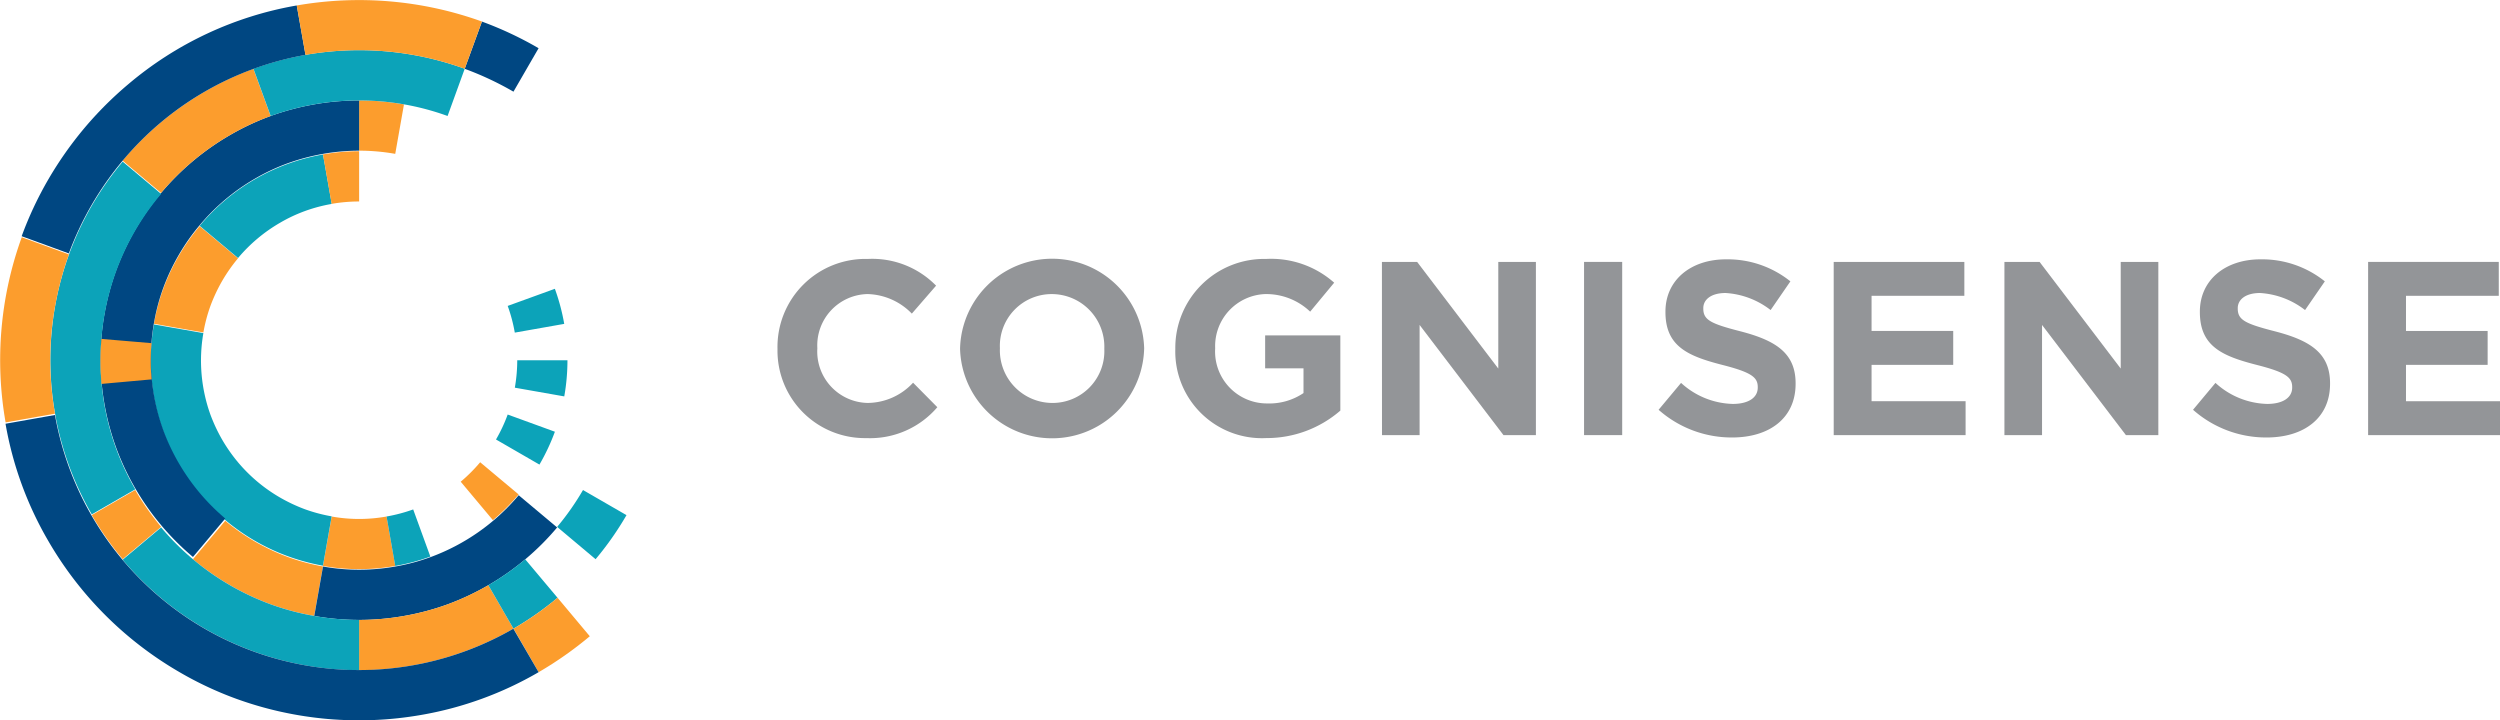 <svg id="Group_20419" data-name="Group 20419" xmlns="http://www.w3.org/2000/svg" width="177" height="51" viewBox="0 0 177 51">
  <g id="Group_20417" data-name="Group 20417" transform="translate(0 0)">
    <g id="Group_20416" data-name="Group 20416">
      <path id="Path_13458" data-name="Path 13458" d="M164.54,282.084a14.588,14.588,0,0,1-5.119,0l.618-3.5a10.976,10.976,0,0,0,3.887,0Z" transform="translate(-136.556 -242.015)" fill="#fc9d2d"/>
      <path id="Path_13459" data-name="Path 13459" d="M175.663,270.814l3.076,1.777a14.718,14.718,0,0,0,1.093-2.327l-3.342-1.217A11.067,11.067,0,0,1,175.663,270.814Z" transform="translate(-140.546 -239.698)" fill="#0ca3b9"/>
      <path id="Path_13460" data-name="Path 13460" d="M181.155,263.972H177.6a11.3,11.3,0,0,1-.171,1.943l3.5.617a14.691,14.691,0,0,0,.226-2.56Z" transform="translate(-140.979 -238.467)" fill="#0ca3b9"/>
      <path id="Path_13461" data-name="Path 13461" d="M168.491,281.259a14.431,14.431,0,0,1-2.486.663l-.614-3.5a11.321,11.321,0,0,0,1.886-.5Z" transform="translate(-138.023 -241.854)" fill="#0ca3b9"/>
      <path id="Path_13462" data-name="Path 13462" d="M176.451,275.79a14.908,14.908,0,0,1-1.82,1.819l-2.281-2.722a11.22,11.22,0,0,0,1.378-1.378Z" transform="translate(-139.732 -240.782)" fill="#fc9d2d"/>
      <path id="Path_13463" data-name="Path 13463" d="M156.069,274.158l-.618,3.5a14.8,14.8,0,0,1-10.21-7.152,14.987,14.987,0,0,1-1.095-2.326,14.683,14.683,0,0,1-.662-7.6l3.5.613a11.351,11.351,0,0,0,.5,5.773,11.9,11.9,0,0,0,.83,1.77,11.522,11.522,0,0,0,1.121,1.6,11.219,11.219,0,0,0,2.98,2.5,11.689,11.689,0,0,0,1.766.83,11.205,11.205,0,0,0,1.885.5Z" transform="translate(-132.586 -237.609)" fill="#0ca3b9"/>
      <path id="Path_13464" data-name="Path 13464" d="M177.262,260.39l3.5-.618a14.609,14.609,0,0,0-.662-2.484L176.76,258.5A11.08,11.08,0,0,1,177.262,260.39Z" transform="translate(-140.815 -236.841)" fill="#0ca3b9"/>
      <path id="Path_13465" data-name="Path 13465" d="M149.512,253.693a11.518,11.518,0,0,0-1.121,1.6,11.813,11.813,0,0,0-.83,1.766,11.158,11.158,0,0,0-.5,1.886l-3.5-.613a14.372,14.372,0,0,1,.662-2.489,14.791,14.791,0,0,1,1.095-2.326,14.521,14.521,0,0,1,1.476-2.1Z" transform="translate(-132.66 -235.407)" fill="#fc9d2d"/>
      <path id="Path_13466" data-name="Path 13466" d="M157.2,248.222a11.147,11.147,0,0,0-1.886.5,10.8,10.8,0,0,0-1.766.83,11.219,11.219,0,0,0-2.98,2.5l-2.716-2.281a14.627,14.627,0,0,1,8.731-5.048Z" transform="translate(-133.714 -233.784)" fill="#0ca3b9"/>
      <path id="Path_13467" data-name="Path 13467" d="M161.983,244.42v3.558a11.246,11.246,0,0,0-1.946.169l-.616-3.5a14.677,14.677,0,0,1,2.562-.227Z" transform="translate(-136.556 -233.713)" fill="#fc9d2d"/>
      <path id="Path_13468" data-name="Path 13468" d="M165.992,239.983l-.618,3.5a14.677,14.677,0,0,0-2.557-.226V239.7A18.194,18.194,0,0,1,165.992,239.983Z" transform="translate(-137.391 -232.59)" fill="#fc9d2d"/>
      <path id="Path_13469" data-name="Path 13469" d="M156.425,282.173l-.619,3.5a18.158,18.158,0,0,1-3.082-.822,18.423,18.423,0,0,1-2.891-1.358,18.671,18.671,0,0,1-2.611-1.832l2.286-2.722a15.04,15.04,0,0,0,4.43,2.565A14.684,14.684,0,0,0,156.425,282.173Z" transform="translate(-133.561 -242.068)" fill="#fc9d2d"/>
      <path id="Path_13470" data-name="Path 13470" d="M156.855,239.7v3.558a14.981,14.981,0,0,0-5.048.889,14.526,14.526,0,0,0-2.326,1.09,14.72,14.72,0,0,0-3.918,3.3,14.522,14.522,0,0,0-1.476,2.1,14.8,14.8,0,0,0-1.095,2.326,14.37,14.37,0,0,0-.662,2.489,14.824,14.824,0,0,0,.662,7.6,14.954,14.954,0,0,0,4.385,6.249l-2.286,2.722a18.427,18.427,0,0,1-5.444-7.756,18.384,18.384,0,0,1,0-12.524,18.432,18.432,0,0,1,8.055-9.584,17.959,17.959,0,0,1,2.891-1.358,18.472,18.472,0,0,1,6.261-1.1Z" transform="translate(-131.429 -232.59)" fill="#004782"/>
      <path id="Path_13471" data-name="Path 13471" d="M175.8,278.819a18.407,18.407,0,0,1-4.866,4.087,18.633,18.633,0,0,1-2.886,1.358,18.338,18.338,0,0,1-3.087.822,18.133,18.133,0,0,1-6.356,0l.619-3.5a14.588,14.588,0,0,0,5.119,0,14.431,14.431,0,0,0,2.486-.663,14.843,14.843,0,0,0,6.249-4.385Z" transform="translate(-136.355 -241.476)" fill="#004782"/>
      <path id="Path_13472" data-name="Path 13472" d="M142.636,278.713,139.914,281a21.831,21.831,0,0,1-2.188-3.122L140.8,276.1A18.665,18.665,0,0,0,142.636,278.713Z" transform="translate(-131.228 -241.41)" fill="#fc9d2d"/>
      <path id="Path_13473" data-name="Path 13473" d="M137.663,256.221a18.362,18.362,0,0,0,.823,9.438,18.42,18.42,0,0,0,1.358,2.891l-3.078,1.774a21.823,21.823,0,0,1,2.188-24.973l2.722,2.287a18.086,18.086,0,0,0-4.012,8.583Z" transform="translate(-130.267 -233.907)" fill="#0ca3b9"/>
      <path id="Path_13474" data-name="Path 13474" d="M181.4,278.713,184.123,281a21.945,21.945,0,0,0,2.188-3.119l-3.08-1.778a18.391,18.391,0,0,1-1.831,2.612Z" transform="translate(-141.955 -241.409)" fill="#0ca3b9"/>
      <path id="Path_13475" data-name="Path 13475" d="M151.1,240.077a17.962,17.962,0,0,0-2.891,1.358,18.407,18.407,0,0,0-4.866,4.087l-2.722-2.287a22.038,22.038,0,0,1,9.259-6.5Z" transform="translate(-131.94 -231.862)" fill="#fc9d2d"/>
      <path id="Path_13476" data-name="Path 13476" d="M173.742,288.059A21.934,21.934,0,0,1,162.815,291v-3.558a18.639,18.639,0,0,0,3.175-.281,18.338,18.338,0,0,0,3.087-.822,18.636,18.636,0,0,0,2.886-1.358Z" transform="translate(-137.39 -243.551)" fill="#fc9d2d"/>
      <path id="Path_13477" data-name="Path 13477" d="M179.841,285.275a21.845,21.845,0,0,1-3.118,2.188l-1.779-3.078a18.458,18.458,0,0,0,2.611-1.832Z" transform="translate(-140.369 -242.954)" fill="#0ca3b9"/>
      <path id="Path_13478" data-name="Path 13478" d="M157.367,286.11v3.558a21.9,21.9,0,0,1-16.741-7.818l2.722-2.287a18.45,18.45,0,0,0,7.757,5.444,18.158,18.158,0,0,0,3.082.822A18.7,18.7,0,0,0,157.367,286.11Z" transform="translate(-131.94 -242.22)" fill="#0ca3b9"/>
      <path id="Path_13479" data-name="Path 13479" d="M167.858,236.3l-1.214,3.345a18.367,18.367,0,0,0-12.523,0L152.9,236.3a21.941,21.941,0,0,1,14.957,0Z" transform="translate(-134.955 -231.433)" fill="#0ca3b9"/>
      <path id="Path_13480" data-name="Path 13480" d="M182.707,288.887a26.176,26.176,0,0,1-3.621,2.544l-1.779-3.082a21.842,21.842,0,0,0,3.118-2.188Z" transform="translate(-140.95 -243.84)" fill="#fc9d2d"/>
      <path id="Path_13481" data-name="Path 13481" d="M177.957,234.186l-1.779,3.078a22.036,22.036,0,0,0-3.451-1.619l1.219-3.344A25.263,25.263,0,0,1,177.957,234.186Z" transform="translate(-139.825 -230.773)" fill="#004782"/>
      <path id="Path_13482" data-name="Path 13482" d="M151.24,234.289a21.863,21.863,0,0,0-12.942,7.485,22.146,22.146,0,0,0-3.812,6.569l-3.34-1.218a25.37,25.37,0,0,1,1.881-4.012,26.1,26.1,0,0,1,2.544-3.625,25.674,25.674,0,0,1,3.131-3.131,25.054,25.054,0,0,1,11.919-5.569Z" transform="translate(-129.612 -230.401)" fill="#004782"/>
      <path id="Path_13483" data-name="Path 13483" d="M170.074,231.8l-1.219,3.344a21.858,21.858,0,0,0-11.274-.981l-.619-3.5a25.665,25.665,0,0,1,13.112,1.137Z" transform="translate(-135.953 -230.275)" fill="#fc9d2d"/>
      <path id="Path_13484" data-name="Path 13484" d="M133.008,257.346a21.484,21.484,0,0,0,0,7.591l-3.5.619a25.517,25.517,0,0,1,1.143-13.109l3.34,1.218a21.664,21.664,0,0,0-.978,3.681Z" transform="translate(-129.112 -235.65)" fill="#fc9d2d"/>
      <path id="Path_13485" data-name="Path 13485" d="M167.371,287.217a24.954,24.954,0,0,1-8.3,3.024,25.52,25.52,0,0,1-13.111-1.143,25,25,0,0,1-4.007-1.881,25.487,25.487,0,0,1-9.3-9.3,24.894,24.894,0,0,1-3.024-8.29l3.5-.619a21.86,21.86,0,0,0,32.454,15.131Z" transform="translate(-129.238 -239.626)" fill="#004782"/>
      <path id="Path_13486" data-name="Path 13486" d="M138.61,261.975l3.546.3a14.665,14.665,0,0,0,.005,2.565l-3.546.321A18.3,18.3,0,0,1,138.61,261.975Z" transform="translate(-131.429 -237.98)" fill="#fc9d2d"/>
    </g>
  </g>
  <g id="Group_20418" data-name="Group 20418" transform="translate(55.044 18.324)">
    <path id="Path_13487" data-name="Path 13487" d="M202.079,260.848v-.035a6.232,6.232,0,0,1,6.394-6.341,6.324,6.324,0,0,1,4.835,1.892l-1.717,1.979a4.526,4.526,0,0,0-3.135-1.384,3.633,3.633,0,0,0-3.556,3.819v.035a3.642,3.642,0,0,0,3.556,3.854,4.422,4.422,0,0,0,3.223-1.433l1.717,1.735a6.267,6.267,0,0,1-5.027,2.188,6.19,6.19,0,0,1-6.289-6.309Z" transform="translate(-202.077 -254.463)" fill="#939598"/>
    <path id="Path_13488" data-name="Path 13488" d="M219.216,260.852v-.035a6.519,6.519,0,0,1,13.033-.035v.035a6.519,6.519,0,0,1-13.033.035Zm10.213,0v-.035a3.726,3.726,0,0,0-3.714-3.854,3.668,3.668,0,0,0-3.679,3.819v.035a3.726,3.726,0,0,0,3.714,3.854,3.668,3.668,0,0,0,3.679-3.819Z" transform="translate(-206.287 -254.466)" fill="#939598"/>
    <path id="Path_13489" data-name="Path 13489" d="M239.416,260.848v-.035a6.295,6.295,0,0,1,6.43-6.341,6.733,6.733,0,0,1,4.818,1.682l-1.7,2.05a4.516,4.516,0,0,0-3.205-1.244,3.684,3.684,0,0,0-3.521,3.819v.035a3.675,3.675,0,0,0,3.714,3.889,4.307,4.307,0,0,0,2.54-.736v-1.752h-2.716v-2.33H251.1v5.325a7.958,7.958,0,0,1-5.238,1.945,6.138,6.138,0,0,1-6.446-6.307Z" transform="translate(-211.248 -254.463)" fill="#939598"/>
    <path id="Path_13490" data-name="Path 13490" d="M258.807,254.753H261.3l5.746,7.551v-7.551h2.663v12.263h-2.295l-5.939-7.8v7.8h-2.663Z" transform="translate(-216.011 -254.534)" fill="#939598"/>
    <path id="Path_13491" data-name="Path 13491" d="M277.778,254.753h2.7v12.263h-2.7Z" transform="translate(-220.671 -254.534)" fill="#939598"/>
    <path id="Path_13492" data-name="Path 13492" d="M284.767,265.171l1.595-1.91a5.621,5.621,0,0,0,3.661,1.489c1.1,0,1.769-.438,1.769-1.156v-.038c0-.679-.421-1.034-2.471-1.559-2.469-.631-4.064-1.314-4.064-3.749v-.035c0-2.225,1.787-3.7,4.292-3.7a7.1,7.1,0,0,1,4.554,1.559l-1.4,2.032a5.758,5.758,0,0,0-3.189-1.207c-1.034,0-1.577.473-1.577,1.069v.035c0,.806.528,1.069,2.646,1.612,2.489.648,3.889,1.541,3.889,3.678v.035c0,2.435-1.857,3.8-4.5,3.8a7.807,7.807,0,0,1-5.2-1.961Z" transform="translate(-222.387 -254.476)" fill="#939598"/>
    <path id="Path_13493" data-name="Path 13493" d="M301.207,254.753h9.25v2.4h-6.569v2.489h5.781v2.4h-5.781v2.575h6.657v2.4h-9.337Z" transform="translate(-226.425 -254.534)" fill="#939598"/>
    <path id="Path_13494" data-name="Path 13494" d="M317.229,254.753h2.489l5.745,7.551v-7.551h2.663v12.263h-2.295l-5.939-7.8v7.8h-2.663Z" transform="translate(-230.36 -254.534)" fill="#939598"/>
    <path id="Path_13495" data-name="Path 13495" d="M334.923,265.171l1.594-1.91a5.624,5.624,0,0,0,3.661,1.489c1.1,0,1.77-.438,1.77-1.156v-.038c0-.679-.421-1.034-2.471-1.559-2.47-.631-4.064-1.314-4.064-3.749v-.035c0-2.225,1.787-3.7,4.292-3.7a7.1,7.1,0,0,1,4.555,1.559l-1.4,2.032a5.757,5.757,0,0,0-3.188-1.207c-1.034,0-1.577.473-1.577,1.069v.035c0,.806.528,1.069,2.645,1.612,2.489.648,3.89,1.541,3.89,3.678v.035c0,2.435-1.857,3.8-4.5,3.8a7.8,7.8,0,0,1-5.2-1.961Z" transform="translate(-234.706 -254.476)" fill="#939598"/>
    <path id="Path_13496" data-name="Path 13496" d="M351.363,254.753h9.25v2.4h-6.569v2.489h5.781v2.4h-5.781v2.575H360.7v2.4h-9.337Z" transform="translate(-238.744 -254.534)" fill="#939598"/>
  </g>
</svg>
